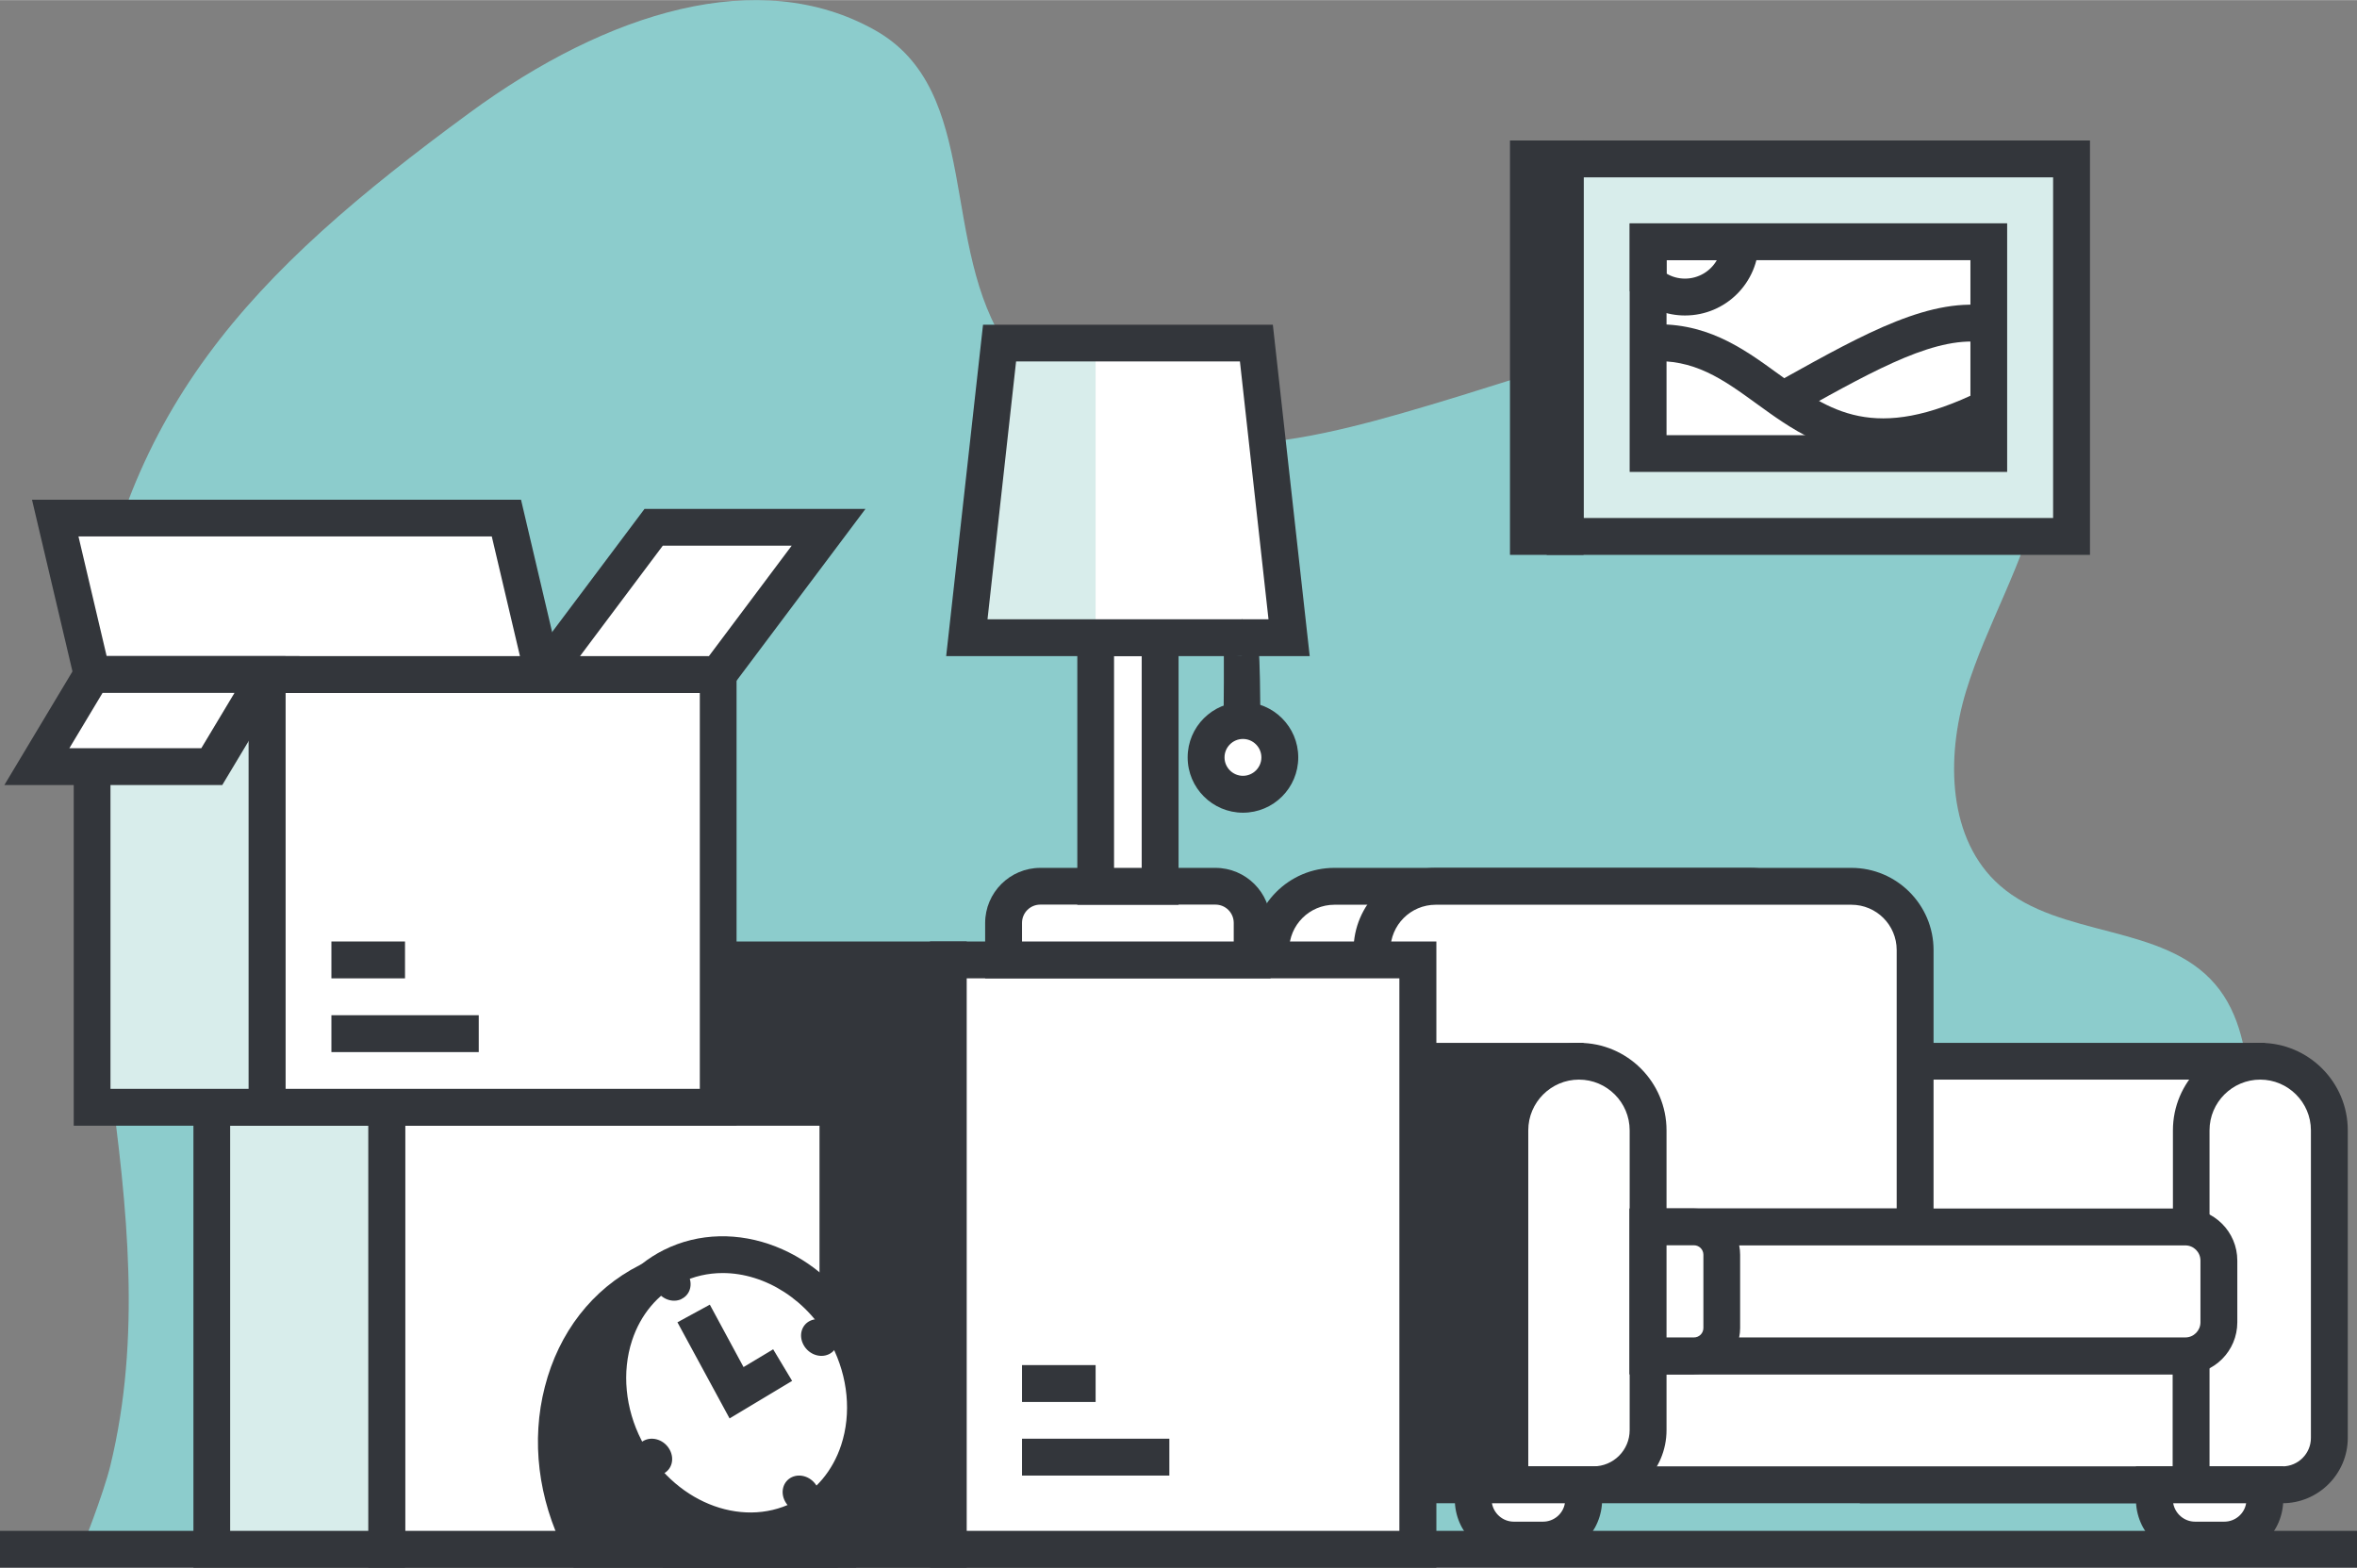 <?xml version="1.0" encoding="UTF-8"?>
<svg id="Layer_2" data-name="Layer 2" xmlns="http://www.w3.org/2000/svg" width="63.15mm" height="42mm" viewBox="0 0 179.01 119.04">
  <rect x="0" y="0" width="179.01" height="119.04" fill="#808080" stroke="none"/>
  <defs>
    <style>
      .cls-1 {
        fill: #33363b;
      }

      .cls-1, .cls-2, .cls-3, .cls-4 {
        stroke-width: 0px;
      }

      .cls-2 {
        fill: #d8edeb;
      }

      .cls-3 {
        fill: #8ccccc;
      }

      .cls-4 {
        fill: #fff;
      }
    </style>
  </defs>
  <g id="Layer_1-2" data-name="Layer 1">
    <path class="cls-3" d="M6.19,117.65s1.66-4.18,2.19-6.35c4.73-19.4-4.26-39.75-1.89-59.58,2.46-20.56,12.48-30.92,29.17-43.16C46.15.87,57.65-2.65,66.43,2.27c8.21,4.59,4.82,16.46,10.16,24.19,3.06,4.43,8.5,6.78,13.88,7.22,5.37.44,10.73-.8,15.91-2.28,12.02-3.43,23.85-8.25,36.34-8.81,2.49-.11,5.09-.03,7.3,1.12,4.7,2.43,5.96,8.76,4.84,13.93-1.13,5.17-4,9.78-5.54,14.84-1.54,5.06-1.4,11.29,2.58,14.77,4.57,4,12.39,2.87,16.34,7.49,1.92,2.24,2.43,5.35,2.61,8.3.48,7.79-.8,15.68-3.71,22.92l.06,11.69H6.19Z"/>
    <rect class="cls-4" x="142.65" y="80.58" width="27.97" height="32.17"/>
    <path class="cls-1" d="M172.02,114.15h-30.77v-34.96h30.77v34.96ZM144.05,111.35h25.17v-29.37h-25.17v29.37Z"/>
    <path class="cls-4" d="M132.91,67.3h-31.57c-2.67,0-4.84,2.17-4.84,4.84v21.03h41.26v-21.03c0-2.67-2.17-4.84-4.84-4.84"/>
    <path class="cls-1" d="M139.15,94.57h-44.05v-22.43c0-3.44,2.8-6.24,6.24-6.24h31.57c3.44,0,6.24,2.8,6.24,6.24v22.43ZM97.9,91.77h38.46v-19.63c0-1.9-1.55-3.44-3.44-3.44h-31.57c-1.9,0-3.44,1.54-3.44,3.44v19.63Z"/>
    <path class="cls-4" d="M140.61,67.3h-31.57c-2.67,0-4.84,2.17-4.84,4.84v21.03h41.26v-21.03c0-2.67-2.17-4.84-4.84-4.84"/>
    <path class="cls-1" d="M146.85,94.57h-44.05v-22.43c0-3.44,2.8-6.24,6.24-6.24h31.57c3.44,0,6.24,2.8,6.24,6.24v22.43ZM105.59,91.77h38.46v-19.63c0-1.9-1.54-3.44-3.44-3.44h-31.57c-1.9,0-3.44,1.54-3.44,3.44v19.63Z"/>
    <polygon class="cls-1" points="179.01 119.04 0 119.04 0 119.04 0 119.04 0 116.25 179.01 116.25 179.01 119.04"/>
    <rect class="cls-1" x="51.75" y="72.89" width="20.28" height="44.75"/>
    <path class="cls-1" d="M73.42,119.04h-23.08v-47.55h23.08v47.55ZM53.14,116.25h17.48v-41.96h-17.48v41.96Z"/>
    <rect class="cls-4" x="29.37" y="84.08" width="34.26" height="33.56"/>
    <path class="cls-1" d="M65.03,119.04H27.97v-36.36h37.06v36.36ZM30.77,116.25h31.47v-30.77h-31.47v30.77Z"/>
    <rect class="cls-2" x="16.08" y="84.08" width="13.29" height="33.56"/>
    <path class="cls-1" d="M30.77,119.04H14.69v-36.36h16.08v36.36ZM17.48,116.25h10.49v-30.77h-10.49v30.77Z"/>
    <rect class="cls-4" x="20.28" y="51.22" width="34.26" height="32.86"/>
    <path class="cls-1" d="M55.94,85.48H18.88v-35.66h37.06v35.66ZM21.68,82.68h31.47v-30.07h-31.47v30.07Z"/>
    <polygon class="cls-4" points="38.46 39.33 4.2 39.33 6.99 51.22 41.26 51.22 38.46 39.33"/>
    <path class="cls-1" d="M43.02,52.62H5.89l-3.46-14.68h37.14l3.45,14.68ZM8.1,49.82h31.39l-2.14-9.09H5.96l2.14,9.09Z"/>
    <rect class="cls-2" x="6.99" y="51.22" width="13.29" height="32.86"/>
    <path class="cls-1" d="M21.68,85.48H5.6v-35.66h16.08v35.66ZM8.39,82.68h10.49v-30.07h-10.49v30.07Z"/>
    <polygon class="cls-4" points="49.65 40.03 62.93 40.03 54.54 51.22 41.26 51.22 49.65 40.03"/>
    <path class="cls-1" d="M55.24,52.62h-16.78l10.49-13.98h16.78l-10.49,13.98ZM44.05,49.82h9.79l6.29-8.39h-9.79l-6.29,8.39Z"/>
    <rect class="cls-1" x="97.9" y="80.58" width="20.98" height="32.17"/>
    <path class="cls-1" d="M120.27,114.15h-23.77v-34.96h23.77v34.96ZM99.3,111.35h18.18v-29.37h-18.18v29.37Z"/>
    <polygon class="cls-4" points="6.99 51.22 20.28 51.22 16.08 58.21 2.8 58.21 6.99 51.22"/>
    <path class="cls-1" d="M16.88,59.61H.33l5.87-9.79h16.55l-5.87,9.79ZM5.27,56.81h10.02l2.52-4.2H7.79l-2.52,4.2Z"/>
    <rect class="cls-4" x="72.02" y="72.89" width="35.66" height="44.75"/>
    <path class="cls-1" d="M109.09,119.04h-38.46v-47.55h38.46v47.55ZM73.42,116.25h32.86v-41.96h-32.86v41.96Z"/>
    <path class="cls-4" d="M95.1,72.89h-18.88v-2.81c0-1.54,1.25-2.79,2.79-2.79h13.3c1.54,0,2.79,1.25,2.79,2.79v2.81Z"/>
    <path class="cls-1" d="M96.5,74.29h-21.68v-4.2c0-2.31,1.88-4.19,4.19-4.19h13.3c2.31,0,4.19,1.88,4.19,4.19v4.2ZM77.62,71.49h16.08v-1.41c0-.77-.62-1.39-1.39-1.39h-13.3c-.77,0-1.39.62-1.39,1.39v1.41Z"/>
    <rect class="cls-4" x="83.21" y="48.42" width="4.89" height="18.88"/>
    <path class="cls-1" d="M89.51,68.7h-7.69v-21.68h7.69v21.68ZM84.61,65.9h2.1v-16.08h-2.1v16.08Z"/>
    <polygon class="cls-4" points="95.41 26.04 75.91 26.04 73.42 48.42 97.9 48.42 95.41 26.04"/>
    <polygon class="cls-2" points="83.21 26.04 75.91 26.04 73.42 48.42 83.21 48.42 83.21 26.04"/>
    <path class="cls-1" d="M99.46,49.82h-27.6l2.8-25.17h22.01l2.8,25.17ZM74.99,47.02h21.35l-2.17-19.58h-17l-2.17,19.58Z"/>
    <path class="cls-1" d="M95.71,57.52l-2.8-.03c.04-3.93.06-8.38.02-8.89.05.58.59,1.21,1.38,1.21v-2.8l.99.41q.5.51.4,10.09"/>
    <rect class="cls-4" x="120.27" y="102.96" width="46.15" height="9.79"/>
    <path class="cls-1" d="M167.82,114.15h-48.95v-12.59h48.95v12.59ZM121.67,111.35h43.35v-6.99h-43.35v6.99Z"/>
    <path class="cls-4" d="M97.2,57.51c0,1.54-1.25,2.8-2.8,2.8s-2.8-1.25-2.8-2.8,1.25-2.8,2.8-2.8,2.8,1.25,2.8,2.8"/>
    <path class="cls-1" d="M94.4,61.71c-2.31,0-4.2-1.88-4.2-4.2s1.88-4.2,4.2-4.2,4.2,1.88,4.2,4.2-1.88,4.2-4.2,4.2M94.4,56.11c-.77,0-1.4.63-1.4,1.4s.63,1.4,1.4,1.4,1.4-.63,1.4-1.4-.63-1.4-1.4-1.4"/>
    <path class="cls-4" d="M114.68,112.75h6.34c2.29,0,4.15-1.86,4.15-4.15v-22.77c0-2.9-2.35-5.24-5.24-5.24s-5.24,2.35-5.24,5.24v26.92Z"/>
    <path class="cls-1" d="M121.02,114.15h-7.73v-28.32c0-3.66,2.98-6.64,6.64-6.64s6.64,2.98,6.64,6.64v22.77c0,3.06-2.49,5.55-5.55,5.55M116.08,111.35h4.94c1.52,0,2.75-1.23,2.75-2.75v-22.77c0-2.12-1.73-3.85-3.85-3.85s-3.85,1.73-3.85,3.85v25.52Z"/>
    <path class="cls-4" d="M166.42,112.75h6.93c1.97,0,3.56-1.59,3.56-3.56v-23.36c0-2.9-2.35-5.24-5.24-5.24s-5.24,2.35-5.24,5.24v26.92Z"/>
    <path class="cls-1" d="M173.35,114.15h-8.32v-28.32c0-3.66,2.98-6.64,6.64-6.64s6.64,2.98,6.64,6.64v23.36c0,2.73-2.23,4.96-4.96,4.96M167.82,111.35h5.53c1.19,0,2.16-.97,2.16-2.16v-23.36c0-2.12-1.73-3.85-3.85-3.85s-3.85,1.73-3.85,3.85v25.52Z"/>
    <path class="cls-4" d="M165.97,102.96h-40.8v-9.79h40.8c1.41,0,2.55,1.14,2.55,2.55v4.68c0,1.41-1.14,2.55-2.55,2.55"/>
    <path class="cls-1" d="M165.97,104.36h-42.2v-12.59h42.2c2.18,0,3.95,1.77,3.95,3.95v4.69c0,2.18-1.77,3.95-3.95,3.95M126.57,101.56h39.4c.64,0,1.15-.52,1.15-1.15v-4.69c0-.64-.52-1.15-1.15-1.15h-39.4v6.99Z"/>
    <path class="cls-4" d="M128.65,102.96h-3.48v-9.79h3.48c1.17,0,2.11.95,2.11,2.11v5.56c0,1.17-.95,2.11-2.11,2.11"/>
    <path class="cls-1" d="M128.65,104.36h-4.88v-12.59h4.88c1.94,0,3.51,1.58,3.51,3.51v5.56c0,1.94-1.58,3.51-3.51,3.51M126.57,101.56h2.08c.4,0,.72-.32.72-.72v-5.56c0-.4-.32-.72-.72-.72h-2.08v6.99Z"/>
    <path class="cls-4" d="M168.93,116.95h-2.22c-1.71,0-3.09-1.38-3.09-3.09v-1.11h8.39v1.11c0,1.7-1.38,3.09-3.09,3.09"/>
    <path class="cls-1" d="M168.93,118.34h-2.22c-2.47,0-4.49-2.01-4.49-4.48v-2.51h11.19v2.51c0,2.47-2.01,4.48-4.49,4.48M165.05,114.15c.14.79.83,1.4,1.66,1.4h2.22c.83,0,1.53-.6,1.66-1.4h-5.55Z"/>
    <path class="cls-4" d="M117.19,116.95h-2.22c-1.71,0-3.09-1.38-3.09-3.09v-1.11h8.39v1.11c0,1.7-1.38,3.09-3.09,3.09"/>
    <path class="cls-1" d="M117.19,118.34h-2.22c-2.47,0-4.48-2.01-4.48-4.48v-2.51h11.19v2.51c0,2.47-2.01,4.48-4.48,4.48M113.31,114.15c.14.79.83,1.4,1.66,1.4h2.22c.83,0,1.53-.6,1.66-1.4h-5.54Z"/>
    <rect class="cls-4" x="118.87" y="12.06" width="38.46" height="28.67"/>
    <rect class="cls-2" x="118.87" y="12.06" width="38.46" height="28.67"/>
    <path class="cls-1" d="M158.73,42.13h-41.26V10.66h41.26v31.47ZM120.27,39.33h35.66V13.46h-35.66v25.87Z"/>
    <rect class="cls-4" x="125.17" y="18.35" width="25.87" height="16.08"/>
    <path class="cls-1" d="M152.44,35.83h-28.67v-18.88h28.67v18.88ZM126.57,33.04h23.08v-13.29h-23.08v13.29Z"/>
    <rect class="cls-4" x="116.08" y="12.06" width="2.8" height="28.67"/>
    <rect class="cls-1" x="114.68" y="10.66" width="5.59" height="31.47"/>
    <path class="cls-1" d="M142.99,34.56c-4.19,0-6.99-2.03-9.58-3.91-2.55-1.85-4.76-3.45-8.14-3.21l-.2-2.79c4.4-.31,7.24,1.74,9.98,3.73,3.91,2.83,7.29,5.28,15.37,1.3l1.23,2.51c-3.47,1.71-6.29,2.36-8.67,2.36"/>
    <path class="cls-1" d="M136.34,31.46l-1.36-2.45.46-.26c6.29-3.5,11.26-6.26,15.84-5.49l-.47,2.76c-3.61-.61-8.2,1.94-14.01,5.17l-.46.26Z"/>
    <path class="cls-1" d="M127.97,23.95c-1.38,0-2.7-.51-3.73-1.43l-.46-.42v-5.14h9.79v1.4c0,3.09-2.51,5.59-5.59,5.59M126.57,20.77c.42.25.9.38,1.4.38,1.03,0,1.94-.56,2.42-1.4h-3.82v1.02Z"/>
    <path class="cls-1" d="M62.24,98.36c-4.01-2.57-8.89-3.12-13.04-1.02-6.64,3.36-8.9,12.24-5.06,19.82.08.16.17.32.26.48h17.85v-19.29Z"/>
    <path class="cls-1" d="M63.63,119.04h-20.07l-.4-.73c-.1-.18-.19-.35-.28-.53-2.01-3.97-2.55-8.4-1.5-12.47,1.06-4.14,3.61-7.42,7.18-9.23,4.45-2.25,9.84-1.85,14.43,1.09l.65.41v21.45ZM45.24,116.25h15.6v-17.1c-3.59-2.04-7.66-2.26-11.01-.56-2.85,1.44-4.88,4.08-5.74,7.42-.85,3.32-.44,6.94,1.15,10.23"/>
    <path class="cls-4" d="M60.84,115.35c-4.68,2.35-10.67-.04-13.37-5.34-2.71-5.29-1.11-11.49,3.57-13.83,4.68-2.35,10.67.04,13.37,5.34,2.71,5.3,1.11,11.49-3.57,13.84"/>
    <path class="cls-1" d="M57.01,117.64c-4.25,0-8.54-2.61-10.79-7-1.58-3.08-1.9-6.62-.89-9.71.88-2.67,2.68-4.8,5.08-6.01,5.36-2.68,12.2-.02,15.25,5.95,1.58,3.08,1.9,6.62.89,9.71-.88,2.67-2.68,4.81-5.08,6.01-1.41.71-2.93,1.04-4.46,1.04M54.89,96.67c-1.11,0-2.2.24-3.22.75-1.73.86-3.03,2.42-3.67,4.38-.78,2.39-.52,5.15.72,7.57,2.35,4.61,7.51,6.73,11.5,4.73,1.73-.87,3.03-2.42,3.67-4.38.78-2.39.52-5.15-.72-7.57-1.75-3.43-5.06-5.48-8.28-5.48"/>
    <polygon class="cls-1" points="55.41 107.71 51.45 100.41 53.91 99.07 56.47 103.81 58.72 102.46 60.16 104.86 55.41 107.71"/>
    <path class="cls-1" d="M50.35,111.93c-.67.31-1.52,0-1.91-.71-.39-.71-.16-1.53.51-1.85.67-.31,1.52,0,1.91.71.39.71.16,1.53-.51,1.84"/>
    <path class="cls-1" d="M61.54,114.73c-.67.31-1.52,0-1.91-.71-.39-.71-.16-1.53.51-1.85.67-.31,1.52,0,1.91.71.39.71.16,1.53-.51,1.84"/>
    <path class="cls-1" d="M62.94,102.84c-.67.31-1.52,0-1.91-.71-.39-.71-.16-1.53.51-1.84.67-.31,1.52,0,1.91.71.39.71.16,1.53-.51,1.84"/>
    <path class="cls-1" d="M51.75,98.65c-.67.31-1.52,0-1.91-.71-.39-.71-.16-1.53.51-1.85.67-.31,1.52,0,1.91.71.39.71.16,1.53-.51,1.84"/>
    <rect class="cls-1" x="77.62" y="109.25" width="11.19" height="2.8"/>
    <rect class="cls-1" x="77.62" y="103.66" width="5.59" height="2.8"/>
    <rect class="cls-1" x="25.17" y="77.09" width="11.19" height="2.8"/>
    <rect class="cls-1" x="25.17" y="71.49" width="5.59" height="2.8"/>
  </g>
</svg>